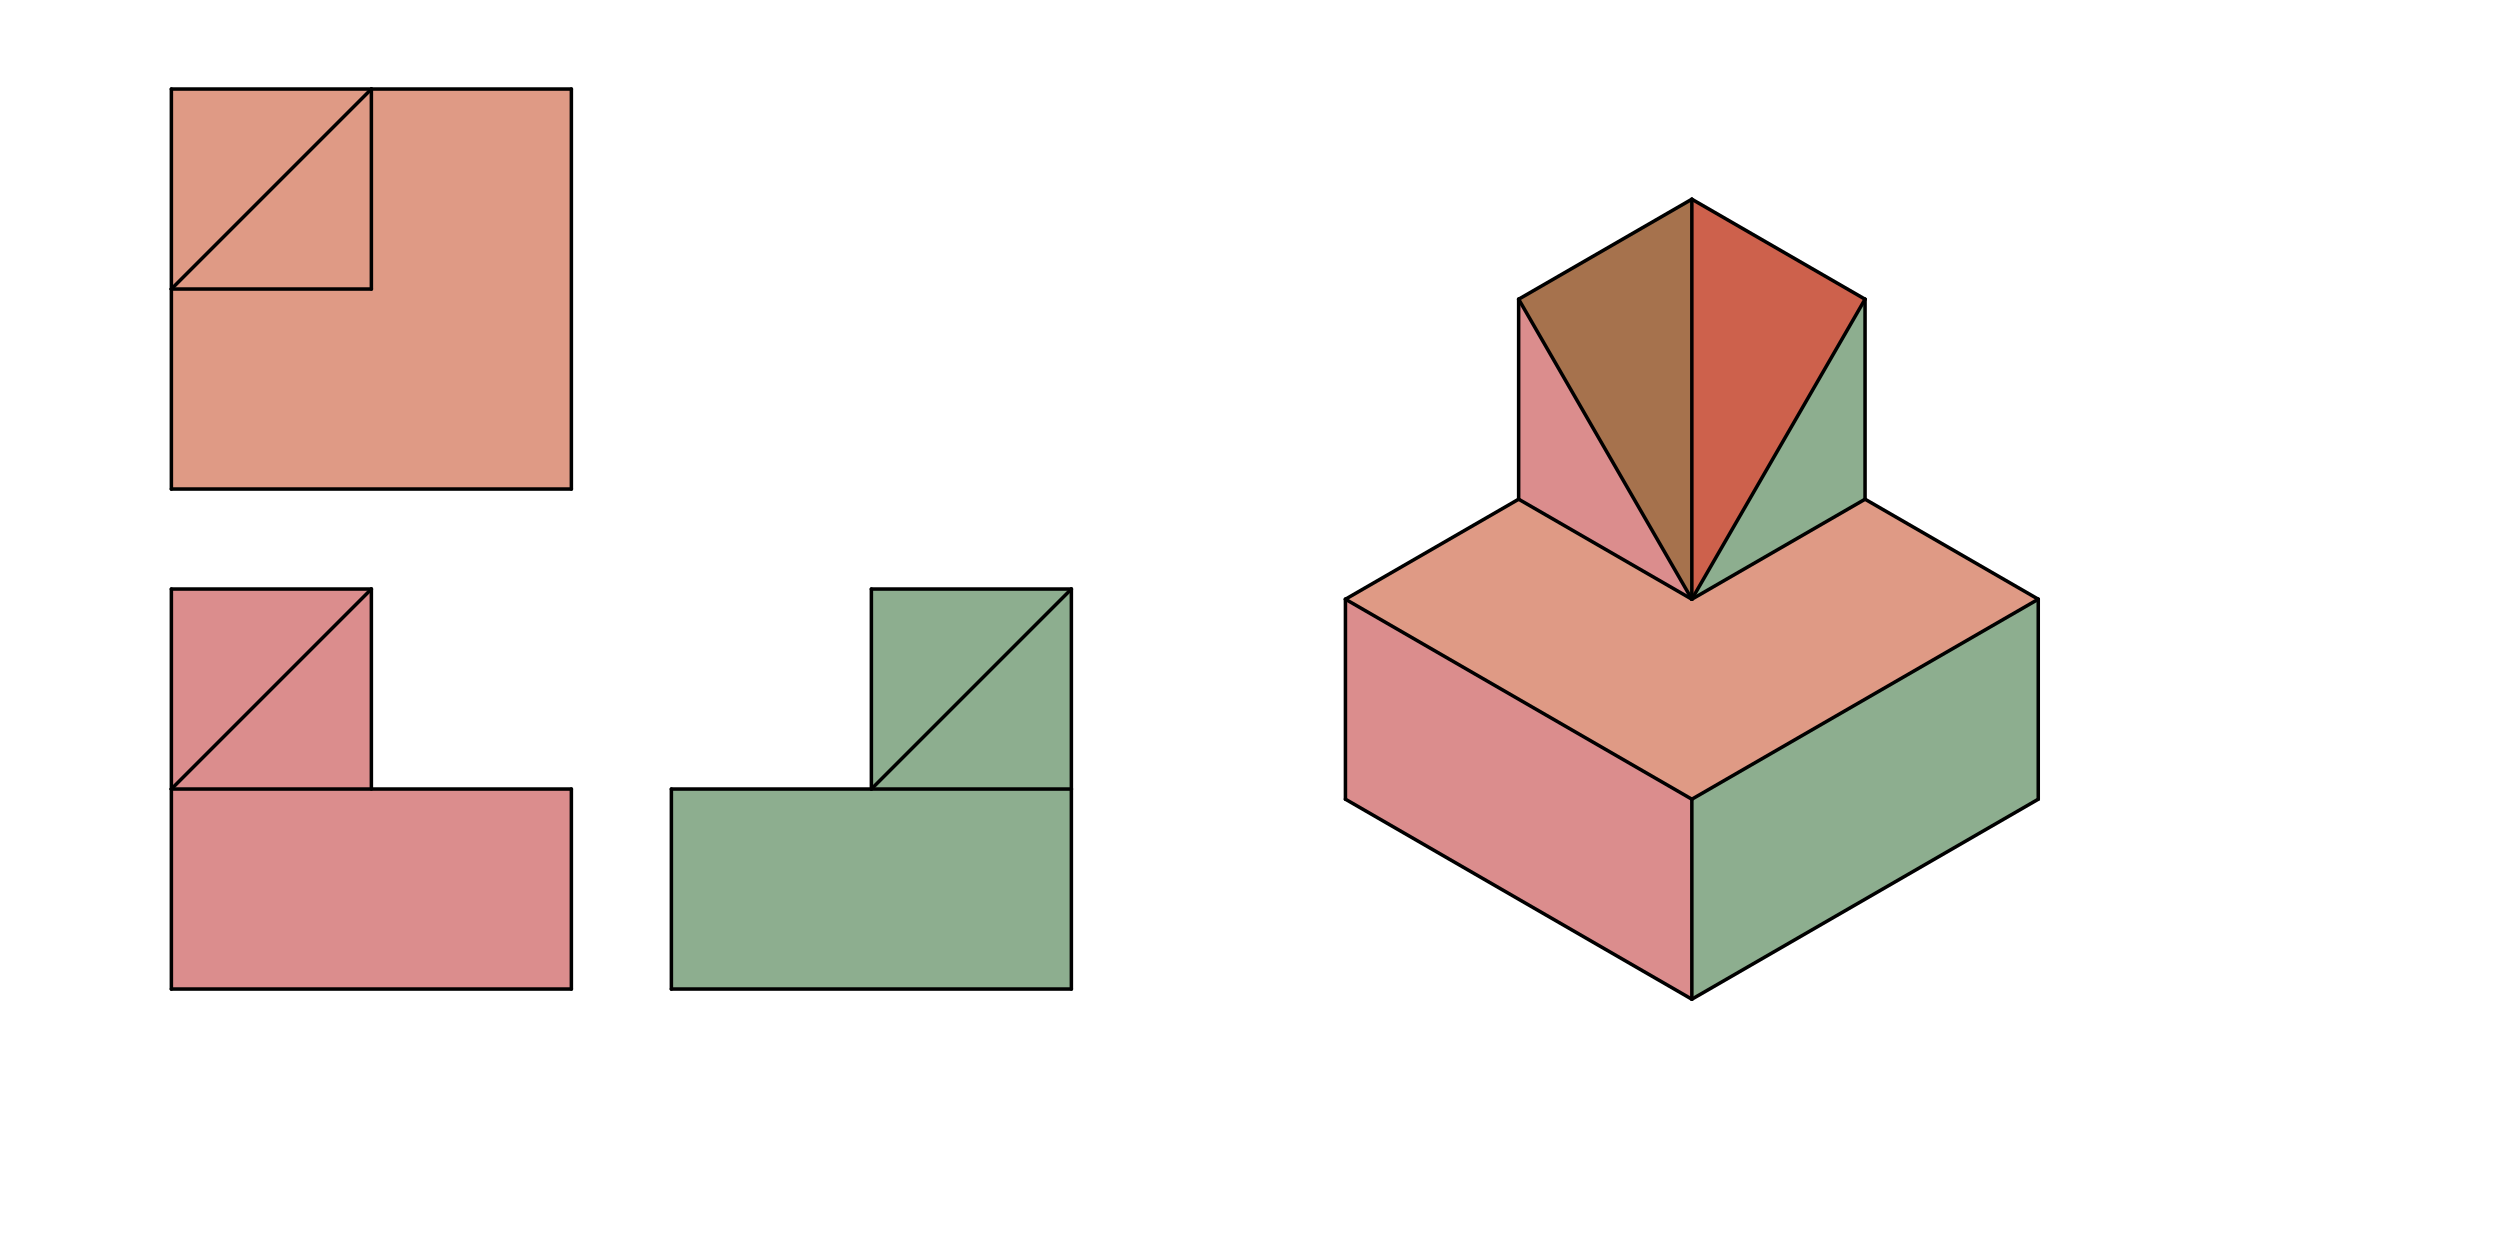 <svg xmlns="http://www.w3.org/2000/svg" class="svg--1it" height="100%" preserveAspectRatio="xMidYMid meet" viewBox="0 0 1417.323 708.661" width="100%"><defs><marker id="marker-arrow" markerHeight="16" markerUnits="userSpaceOnUse" markerWidth="24" orient="auto-start-reverse" refX="24" refY="4" viewBox="0 0 24 8"><path d="M 0 0 L 24 4 L 0 8 z" stroke="inherit"></path></marker></defs><g class="aux-layer--1FB"></g><g class="main-layer--3Vd"><g class="element--2qn"><g fill="#1B5E20" opacity="0.5"><path d="M 380.621 447.335 L 607.392 447.335 L 607.392 560.721 L 380.621 560.721 L 380.621 447.335 Z" stroke="none"></path></g></g><g class="element--2qn"><g fill="#1B5E20" opacity="0.5"><path d="M 494.007 333.949 L 494.007 447.335 L 607.392 333.949 L 494.007 333.949 Z" stroke="none"></path></g></g><g class="element--2qn"><g fill="#1B5E20" opacity="0.5"><path d="M 494.007 447.335 L 607.392 333.949 L 607.392 447.335 L 494.007 447.335 Z" stroke="none"></path></g></g><g class="element--2qn"><g fill="#1B5E20" opacity="0.5"><path d="M 959.156 453.099 L 1155.546 339.713 L 1155.546 453.099 L 959.156 566.484 L 959.156 453.099 Z" stroke="none"></path></g></g><g class="element--2qn"><g fill="#1B5E20" opacity="0.5"><path d="M 860.961 169.634 L 959.156 112.941 L 959.156 339.713 L 860.961 169.634 Z" stroke="none"></path></g></g><g class="element--2qn"><g fill="#1B5E20" opacity="0.5"><path d="M 959.156 339.713 L 1057.351 169.634 L 1057.351 283.02 L 959.156 339.713 Z" stroke="none"></path></g></g><g class="element--2qn"><g fill="#B71C1C" opacity="0.5"><path d="M 97.156 447.335 L 323.928 447.335 L 323.928 560.721 L 97.156 560.721 L 97.156 447.335 Z" stroke="none"></path></g></g><g class="element--2qn"><g fill="#B71C1C" opacity="0.5"><path d="M 97.156 447.335 L 210.542 333.949 L 210.542 447.335 L 97.156 447.335 Z" stroke="none"></path></g></g><g class="element--2qn"><g fill="#B71C1C" opacity="0.5"><path d="M 97.156 447.335 L 97.156 333.949 L 210.542 333.949 L 97.156 447.335 Z" stroke="none"></path></g></g><g class="element--2qn"><g fill="#B71C1C" opacity="0.5"><path d="M 762.766 339.713 L 959.156 453.099 L 959.156 566.484 L 762.766 453.099 L 762.766 339.713 Z" stroke="none"></path></g></g><g class="element--2qn"><g fill="#B71C1C" opacity="0.5"><path d="M 959.156 112.941 L 1057.351 169.634 L 959.156 339.713 L 959.156 112.941 Z" stroke="none"></path></g></g><g class="element--2qn"><g fill="#B71C1C" opacity="0.5"><path d="M 860.961 169.634 L 860.961 283.02 L 959.156 339.713 L 860.961 169.634 Z" stroke="none"></path></g></g><g class="element--2qn"><g fill="#BF360C" opacity="0.5"><path d="M 97.156 50.484 L 97.156 163.87 L 210.542 50.484 L 97.156 50.484 Z" stroke="none"></path></g></g><g class="element--2qn"><g fill="#BF360C" opacity="0.5"><path d="M 97.156 163.87 L 210.542 50.484 L 210.542 163.87 L 97.156 163.87 Z" stroke="none"></path></g></g><g class="element--2qn"><g fill="#BF360C" opacity="0.5"><path d="M 97.156 163.87 L 97.156 277.256 L 323.928 277.256 L 323.928 50.484 L 210.542 50.484 L 210.542 163.87 L 97.156 163.87 Z" stroke="none"></path></g></g><g class="element--2qn"><g fill="#BF360C" opacity="0.5"><path d="M 860.961 283.02 L 762.766 339.713 L 959.156 453.099 L 1155.546 339.713 L 1057.351 283.02 L 959.156 339.713 L 860.961 283.02 Z" stroke="none"></path></g></g><g class="element--2qn"><g fill="#BF360C" opacity="0.5"><path d="M 959.156 112.941 L 959.156 339.713 L 1057.351 169.634 L 959.156 112.941 Z" stroke="none"></path></g></g><g class="element--2qn"><g fill="#BF360C" opacity="0.5"><path d="M 959.156 112.941 L 860.961 169.634 L 959.156 339.713 L 959.156 112.941 Z" stroke="none"></path></g></g><g class="element--2qn"><line stroke="#000000" stroke-dasharray="none" stroke-linecap="round" stroke-width="2" x1="97.156" x2="97.156" y1="50.484" y2="163.87"></line></g><g class="element--2qn"><line stroke="#000000" stroke-dasharray="none" stroke-linecap="round" stroke-width="2" x1="97.156" x2="210.542" y1="50.484" y2="50.484"></line></g><g class="element--2qn"><line stroke="#000000" stroke-dasharray="none" stroke-linecap="round" stroke-width="2" x1="97.156" x2="210.542" y1="163.87" y2="50.484"></line></g><g class="element--2qn"><line stroke="#000000" stroke-dasharray="none" stroke-linecap="round" stroke-width="2" x1="210.542" x2="323.928" y1="50.484" y2="50.484"></line></g><g class="element--2qn"><line stroke="#000000" stroke-dasharray="none" stroke-linecap="round" stroke-width="2" x1="323.928" x2="323.928" y1="50.484" y2="277.256"></line></g><g class="element--2qn"><line stroke="#000000" stroke-dasharray="none" stroke-linecap="round" stroke-width="2" x1="323.928" x2="97.156" y1="277.256" y2="277.256"></line></g><g class="element--2qn"><line stroke="#000000" stroke-dasharray="none" stroke-linecap="round" stroke-width="2" x1="97.156" x2="97.156" y1="163.87" y2="277.256"></line></g><g class="element--2qn"><line stroke="#000000" stroke-dasharray="none" stroke-linecap="round" stroke-width="2" x1="97.156" x2="210.542" y1="163.87" y2="163.87"></line></g><g class="element--2qn"><line stroke="#000000" stroke-dasharray="none" stroke-linecap="round" stroke-width="2" x1="210.542" x2="210.542" y1="163.87" y2="50.484"></line></g><g class="element--2qn"><line stroke="#000000" stroke-dasharray="none" stroke-linecap="round" stroke-width="2" x1="97.156" x2="97.156" y1="560.721" y2="447.335"></line></g><g class="element--2qn"><line stroke="#000000" stroke-dasharray="none" stroke-linecap="round" stroke-width="2" x1="97.156" x2="323.928" y1="560.721" y2="560.721"></line></g><g class="element--2qn"><line stroke="#000000" stroke-dasharray="none" stroke-linecap="round" stroke-width="2" x1="323.928" x2="323.928" y1="560.721" y2="447.335"></line></g><g class="element--2qn"><line stroke="#000000" stroke-dasharray="none" stroke-linecap="round" stroke-width="2" x1="97.156" x2="323.928" y1="447.335" y2="447.335"></line></g><g class="element--2qn"><line stroke="#000000" stroke-dasharray="none" stroke-linecap="round" stroke-width="2" x1="97.156" x2="97.156" y1="447.335" y2="333.949"></line></g><g class="element--2qn"><line stroke="#000000" stroke-dasharray="none" stroke-linecap="round" stroke-width="2" x1="97.156" x2="210.542" y1="333.949" y2="333.949"></line></g><g class="element--2qn"><line stroke="#000000" stroke-dasharray="none" stroke-linecap="round" stroke-width="2" x1="210.542" x2="97.156" y1="333.949" y2="447.335"></line></g><g class="element--2qn"><line stroke="#000000" stroke-dasharray="none" stroke-linecap="round" stroke-width="2" x1="210.542" x2="210.542" y1="333.949" y2="447.335"></line></g><g class="element--2qn"><line stroke="#000000" stroke-dasharray="none" stroke-linecap="round" stroke-width="2" x1="607.392" x2="380.621" y1="560.721" y2="560.721"></line></g><g class="element--2qn"><line stroke="#000000" stroke-dasharray="none" stroke-linecap="round" stroke-width="2" x1="607.392" x2="607.392" y1="560.721" y2="447.335"></line></g><g class="element--2qn"><line stroke="#000000" stroke-dasharray="none" stroke-linecap="round" stroke-width="2" x1="607.392" x2="380.621" y1="447.335" y2="447.335"></line></g><g class="element--2qn"><line stroke="#000000" stroke-dasharray="none" stroke-linecap="round" stroke-width="2" x1="380.621" x2="380.621" y1="447.335" y2="560.721"></line></g><g class="element--2qn"><line stroke="#000000" stroke-dasharray="none" stroke-linecap="round" stroke-width="2" x1="607.392" x2="607.392" y1="447.335" y2="333.949"></line></g><g class="element--2qn"><line stroke="#000000" stroke-dasharray="none" stroke-linecap="round" stroke-width="2" x1="607.392" x2="494.007" y1="333.949" y2="447.335"></line></g><g class="element--2qn"><line stroke="#000000" stroke-dasharray="none" stroke-linecap="round" stroke-width="2" x1="494.007" x2="494.007" y1="447.335" y2="333.949"></line></g><g class="element--2qn"><line stroke="#000000" stroke-dasharray="none" stroke-linecap="round" stroke-width="2" x1="494.007" x2="607.392" y1="333.949" y2="333.949"></line></g><g class="element--2qn"><line stroke="#000000" stroke-dasharray="none" stroke-linecap="round" stroke-width="2" x1="959.156" x2="959.156" y1="566.484" y2="453.099"></line></g><g class="element--2qn"><line stroke="#000000" stroke-dasharray="none" stroke-linecap="round" stroke-width="2" x1="959.156" x2="1155.546" y1="566.484" y2="453.099"></line></g><g class="element--2qn"><line stroke="#000000" stroke-dasharray="none" stroke-linecap="round" stroke-width="2" x1="1155.546" x2="1155.546" y1="453.099" y2="339.713"></line></g><g class="element--2qn"><line stroke="#000000" stroke-dasharray="none" stroke-linecap="round" stroke-width="2" x1="1155.546" x2="959.156" y1="339.713" y2="453.099"></line></g><g class="element--2qn"><line stroke="#000000" stroke-dasharray="none" stroke-linecap="round" stroke-width="2" x1="959.156" x2="762.766" y1="566.484" y2="453.099"></line></g><g class="element--2qn"><line stroke="#000000" stroke-dasharray="none" stroke-linecap="round" stroke-width="2" x1="959.156" x2="762.766" y1="453.099" y2="339.713"></line></g><g class="element--2qn"><line stroke="#000000" stroke-dasharray="none" stroke-linecap="round" stroke-width="2" x1="762.766" x2="762.766" y1="339.713" y2="453.099"></line></g><g class="element--2qn"><line stroke="#000000" stroke-dasharray="none" stroke-linecap="round" stroke-width="2" x1="762.766" x2="860.961" y1="339.713" y2="283.02"></line></g><g class="element--2qn"><line stroke="#000000" stroke-dasharray="none" stroke-linecap="round" stroke-width="2" x1="860.961" x2="959.156" y1="283.02" y2="339.713"></line></g><g class="element--2qn"><line stroke="#000000" stroke-dasharray="none" stroke-linecap="round" stroke-width="2" x1="1155.546" x2="1057.351" y1="339.713" y2="283.02"></line></g><g class="element--2qn"><line stroke="#000000" stroke-dasharray="none" stroke-linecap="round" stroke-width="2" x1="959.156" x2="1057.351" y1="339.713" y2="283.02"></line></g><g class="element--2qn"><line stroke="#000000" stroke-dasharray="none" stroke-linecap="round" stroke-width="2" x1="860.961" x2="860.961" y1="283.02" y2="169.634"></line></g><g class="element--2qn"><line stroke="#000000" stroke-dasharray="none" stroke-linecap="round" stroke-width="2" x1="860.961" x2="959.156" y1="169.634" y2="339.713"></line></g><g class="element--2qn"><line stroke="#000000" stroke-dasharray="none" stroke-linecap="round" stroke-width="2" x1="860.961" x2="959.156" y1="169.634" y2="112.941"></line></g><g class="element--2qn"><line stroke="#000000" stroke-dasharray="none" stroke-linecap="round" stroke-width="2" x1="959.156" x2="1057.351" y1="112.941" y2="169.634"></line></g><g class="element--2qn"><line stroke="#000000" stroke-dasharray="none" stroke-linecap="round" stroke-width="2" x1="1057.351" x2="1057.351" y1="169.634" y2="283.02"></line></g><g class="element--2qn"><line stroke="#000000" stroke-dasharray="none" stroke-linecap="round" stroke-width="2" x1="959.156" x2="1057.351" y1="339.713" y2="169.634"></line></g><g class="element--2qn"><line stroke="#000000" stroke-dasharray="none" stroke-linecap="round" stroke-width="2" x1="959.156" x2="959.156" y1="112.941" y2="339.713"></line></g></g><g class="snaps-layer--2PT"></g><g class="temp-layer--rAP"></g></svg>